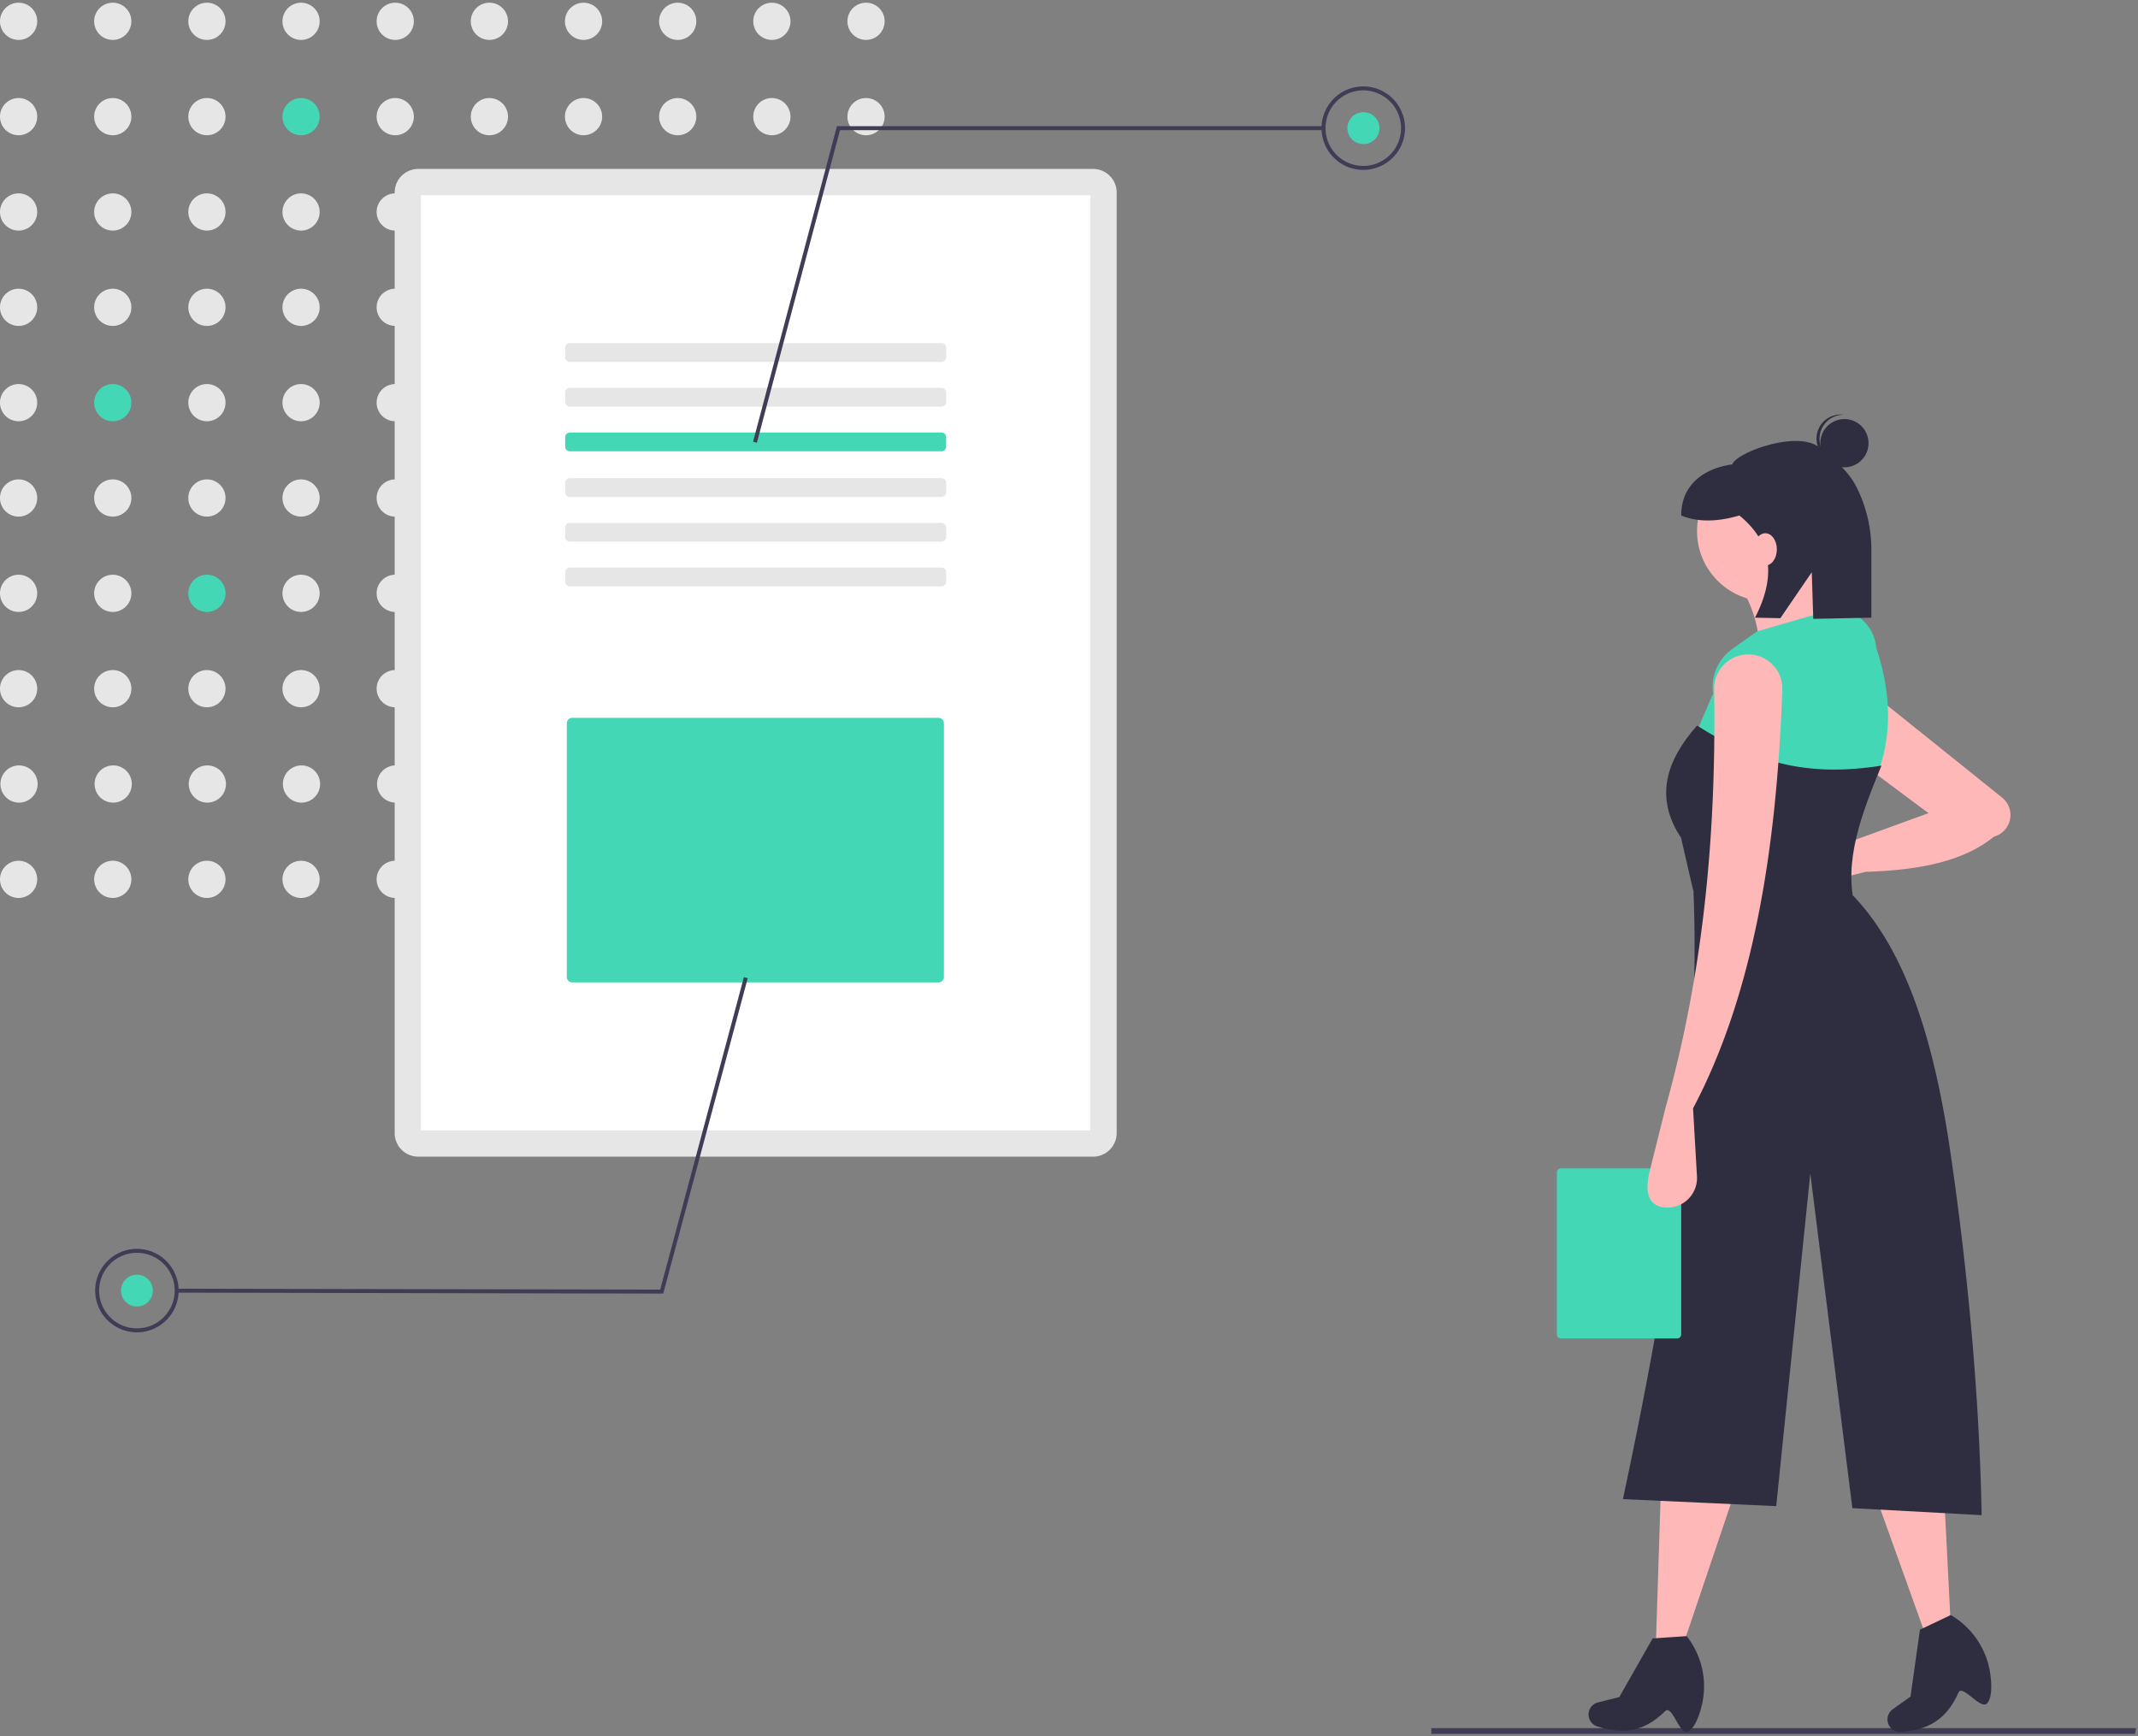 <svg width="431" height="350" fill="none" xmlns="http://www.w3.org/2000/svg"><rect width="100%" height="100%" fill="#808080" stroke="none"/><g clip-path="url(#a)"><path d="M430.392 349.546H288.541v-1.159h142.061l-.21 1.159z" fill="#3F3D56"/><path d="M3.75 8.046a3.75 3.75 0 1 0 0-7.5 3.75 3.75 0 0 0 0 7.5zM22.732 8.046a3.75 3.75 0 1 0 0-7.5 3.75 3.75 0 0 0 0 7.5zM41.713 8.046a3.75 3.75 0 1 0 0-7.5 3.75 3.75 0 0 0 0 7.5zM60.693 8.046a3.75 3.75 0 1 0 0-7.5 3.75 3.75 0 0 0 0 7.5zM79.676 8.046a3.75 3.75 0 1 0 0-7.5 3.75 3.75 0 0 0 0 7.5zM98.658 8.046a3.75 3.75 0 1 0 0-7.5 3.75 3.75 0 0 0 0 7.5zM117.639 8.046a3.75 3.75 0 1 0-.001-7.5 3.75 3.75 0 0 0 .001 7.5zM136.619 8.046a3.75 3.75 0 1 0 0-7.5 3.75 3.75 0 0 0 0 7.5zM155.603 8.046a3.75 3.75 0 1 0 0-7.5 3.75 3.75 0 0 0 0 7.5zM174.584 8.046a3.75 3.75 0 1 0 0-7.5 3.75 3.75 0 0 0 0 7.5zM3.75 27.265a3.75 3.75 0 1 0 0-7.5 3.75 3.75 0 0 0 0 7.5zM22.732 27.265a3.75 3.75 0 1 0 0-7.5 3.75 3.75 0 0 0 0 7.5zM41.713 27.265a3.75 3.75 0 1 0 0-7.5 3.75 3.75 0 0 0 0 7.5z" fill="#E6E6E6"/><path d="M60.693 27.265a3.75 3.75 0 1 0 0-7.5 3.75 3.75 0 0 0 0 7.5z" fill="#44D7B6"/><path d="M79.676 27.265a3.75 3.75 0 1 0 0-7.5 3.75 3.75 0 0 0 0 7.5zM98.658 27.265a3.75 3.75 0 1 0 0-7.5 3.75 3.75 0 0 0 0 7.5zM117.639 27.265a3.75 3.75 0 1 0-.002-7.5 3.75 3.75 0 0 0 .002 7.5zM136.619 27.265a3.75 3.75 0 1 0 0-7.5 3.75 3.75 0 0 0 0 7.5zM155.603 27.265a3.75 3.75 0 1 0 0-7.5 3.75 3.75 0 0 0 0 7.5zM174.584 27.265a3.75 3.75 0 1 0 0-7.5 3.75 3.75 0 0 0 0 7.5zM3.75 46.485a3.75 3.75 0 1 0 0-7.5 3.75 3.75 0 0 0 0 7.5zM22.732 46.485a3.75 3.75 0 1 0 0-7.5 3.75 3.75 0 0 0 0 7.5zM41.713 46.485a3.75 3.75 0 1 0 0-7.5 3.75 3.75 0 0 0 0 7.5zM60.693 46.485a3.75 3.75 0 1 0 0-7.5 3.75 3.75 0 0 0 0 7.5zM79.676 46.485a3.75 3.75 0 1 0 0-7.5 3.75 3.75 0 0 0 0 7.5zM98.658 46.485a3.75 3.75 0 1 0 0-7.5 3.75 3.75 0 0 0 0 7.5zM117.639 46.485a3.75 3.75 0 1 0-.002-7.5 3.75 3.75 0 0 0 .002 7.5zM136.619 46.485a3.75 3.75 0 1 0 0-7.5 3.75 3.75 0 0 0 0 7.5zM155.603 46.485a3.75 3.75 0 1 0 0-7.5 3.75 3.75 0 0 0 0 7.5zM174.584 46.485a3.75 3.75 0 1 0 0-7.5 3.75 3.75 0 0 0 0 7.5zM3.75 65.705a3.75 3.75 0 1 0 0-7.5 3.75 3.75 0 0 0 0 7.5zM22.732 65.705a3.75 3.75 0 1 0 0-7.5 3.75 3.75 0 0 0 0 7.5zM41.713 65.705a3.75 3.75 0 1 0 0-7.5 3.75 3.75 0 0 0 0 7.5zM60.693 65.705a3.75 3.75 0 1 0 0-7.5 3.75 3.75 0 0 0 0 7.5zM79.676 65.705a3.75 3.75 0 1 0 0-7.5 3.75 3.75 0 0 0 0 7.5zM98.658 65.705a3.75 3.75 0 1 0 0-7.5 3.75 3.75 0 0 0 0 7.5zM117.639 65.705a3.75 3.75 0 1 0-.001-7.5 3.75 3.75 0 0 0 .001 7.5zM136.619 65.705a3.75 3.75 0 1 0 0-7.5 3.75 3.75 0 0 0 0 7.5zM155.603 65.705a3.75 3.75 0 1 0 0-7.5 3.75 3.75 0 0 0 0 7.5zM174.584 65.705a3.75 3.75 0 1 0 0-7.5 3.75 3.75 0 0 0 0 7.5zM3.75 84.925a3.75 3.75 0 1 0 0-7.5 3.75 3.75 0 0 0 0 7.5z" fill="#E6E6E6"/><path d="M22.732 84.925a3.75 3.75 0 1 0 0-7.5 3.75 3.75 0 0 0 0 7.5z" fill="#44D7B6"/><path d="M41.713 84.925a3.75 3.75 0 1 0 0-7.5 3.75 3.75 0 0 0 0 7.5zM60.693 84.925a3.75 3.75 0 1 0 0-7.5 3.75 3.75 0 0 0 0 7.5zM79.676 84.925a3.75 3.75 0 1 0 0-7.5 3.75 3.75 0 0 0 0 7.5zM98.658 84.925a3.75 3.75 0 1 0 0-7.5 3.75 3.75 0 0 0 0 7.5zM117.639 84.925a3.75 3.75 0 1 0-.002-7.5 3.75 3.75 0 0 0 .002 7.5zM136.619 84.925a3.75 3.75 0 1 0 0-7.5 3.75 3.75 0 0 0 0 7.5zM155.603 84.925a3.75 3.75 0 1 0 0-7.5 3.75 3.75 0 0 0 0 7.5zM174.584 84.925a3.75 3.75 0 1 0 0-7.5 3.75 3.75 0 0 0 0 7.5zM3.75 104.145a3.75 3.75 0 1 0 0-7.5 3.75 3.75 0 0 0 0 7.5zM22.732 104.145a3.75 3.75 0 1 0 0-7.5 3.75 3.75 0 0 0 0 7.5zM41.713 104.145a3.75 3.75 0 1 0 0-7.5 3.75 3.75 0 0 0 0 7.5zM60.693 104.145a3.75 3.75 0 1 0 0-7.5 3.75 3.75 0 0 0 0 7.5zM79.676 104.145a3.75 3.75 0 1 0 0-7.5 3.75 3.75 0 0 0 0 7.5zM98.658 104.145a3.75 3.75 0 1 0 0-7.5 3.75 3.75 0 0 0 0 7.5zM117.639 104.145a3.75 3.75 0 1 0-.002-7.5 3.75 3.75 0 0 0 .002 7.5zM136.619 104.145a3.75 3.75 0 1 0 0-7.5 3.75 3.75 0 0 0 0 7.5zM155.603 104.145a3.75 3.75 0 1 0 0-7.5 3.75 3.75 0 0 0 0 7.5zM174.584 104.145a3.75 3.75 0 1 0 0-7.5 3.75 3.75 0 0 0 0 7.5zM3.75 123.365a3.75 3.75 0 1 0 0-7.5 3.75 3.75 0 0 0 0 7.5zM22.732 123.365a3.75 3.75 0 1 0 0-7.5 3.75 3.75 0 0 0 0 7.5z" fill="#E6E6E6"/><path d="M41.713 123.365a3.75 3.75 0 1 0 0-7.5 3.75 3.75 0 0 0 0 7.5z" fill="#44D7B6"/><path d="M60.693 123.365a3.75 3.75 0 1 0 0-7.5 3.75 3.75 0 0 0 0 7.5zM79.676 123.365a3.75 3.75 0 1 0 0-7.5 3.75 3.75 0 0 0 0 7.5zM98.658 123.365a3.75 3.75 0 1 0 0-7.5 3.75 3.75 0 0 0 0 7.5zM117.639 123.365a3.75 3.75 0 1 0-.002-7.5 3.75 3.75 0 0 0 .002 7.5zM136.619 123.365a3.75 3.75 0 1 0 0-7.5 3.75 3.75 0 0 0 0 7.5zM155.603 123.365a3.75 3.75 0 1 0 0-7.5 3.75 3.75 0 0 0 0 7.5zM174.584 123.365a3.75 3.75 0 1 0 0-7.5 3.75 3.75 0 0 0 0 7.5zM3.75 142.585a3.75 3.75 0 1 0 0-7.5 3.75 3.75 0 0 0 0 7.5zM22.732 142.585a3.75 3.75 0 1 0 0-7.5 3.75 3.75 0 0 0 0 7.5zM41.713 142.585a3.75 3.75 0 1 0 0-7.5 3.75 3.75 0 0 0 0 7.5zM60.693 142.585a3.75 3.75 0 1 0 0-7.5 3.75 3.75 0 0 0 0 7.5zM79.676 142.585a3.75 3.75 0 1 0 0-7.5 3.75 3.75 0 0 0 0 7.5zM98.658 142.585a3.75 3.75 0 1 0 0-7.5 3.75 3.75 0 0 0 0 7.5zM117.639 142.585a3.75 3.75 0 1 0-.002-7.5 3.75 3.75 0 0 0 .002 7.5zM136.619 142.585a3.75 3.75 0 1 0 0-7.5 3.75 3.75 0 0 0 0 7.5zM155.603 142.585a3.75 3.75 0 1 0 0-7.5 3.75 3.75 0 0 0 0 7.5zM174.584 142.585a3.75 3.75 0 1 0 0-7.5 3.75 3.75 0 0 0 0 7.5zM3.75 161.804a3.75 3.75 0 1 0 .001-7.498 3.75 3.75 0 0 0-.001 7.498zM22.732 161.804a3.75 3.75 0 1 0 .002-7.498 3.75 3.75 0 0 0-.002 7.498zM41.713 161.804a3.75 3.75 0 1 0 .001-7.498 3.75 3.75 0 0 0-.001 7.498zM60.693 161.804a3.75 3.75 0 1 0 .002-7.498 3.75 3.75 0 0 0-.002 7.498zM79.676 161.804a3.75 3.75 0 1 0 .001-7.498 3.75 3.75 0 0 0-.001 7.498zM98.658 161.804a3.75 3.75 0 1 0 .002-7.498 3.75 3.75 0 0 0-.002 7.498zM117.639 161.804a3.749 3.749 0 1 0 0-7.498 3.749 3.749 0 0 0 0 7.498zM136.619 161.804a3.75 3.75 0 1 0 .002-7.498 3.75 3.75 0 0 0-.002 7.498zM155.603 161.804a3.75 3.75 0 1 0 .002-7.498 3.75 3.75 0 0 0-.002 7.498zM174.584 161.804a3.75 3.75 0 1 0 .002-7.498 3.75 3.75 0 0 0-.002 7.498zM3.75 181.024a3.75 3.75 0 1 0 0-7.5 3.75 3.75 0 0 0 0 7.5zM22.732 181.024a3.75 3.75 0 1 0 0-7.5 3.75 3.75 0 0 0 0 7.5zM41.713 181.024a3.75 3.75 0 1 0 0-7.5 3.75 3.75 0 0 0 0 7.5zM60.693 181.024a3.75 3.75 0 1 0 0-7.5 3.75 3.75 0 0 0 0 7.5zM79.676 181.024a3.75 3.75 0 1 0 0-7.5 3.75 3.75 0 0 0 0 7.5zM98.658 181.024a3.75 3.75 0 1 0 0-7.5 3.75 3.75 0 0 0 0 7.5zM117.639 181.024a3.75 3.75 0 1 0-.001-7.5 3.75 3.75 0 0 0 .001 7.5zM136.619 181.024a3.75 3.75 0 1 0 0-7.5 3.75 3.75 0 0 0 0 7.5zM155.603 181.024a3.75 3.75 0 1 0 0-7.5 3.75 3.75 0 0 0 0 7.5zM174.584 181.024a3.75 3.75 0 1 0 0-7.5 3.75 3.75 0 0 0 0 7.5z" fill="#E6E6E6"/><path d="M220.368 34.058a4.74 4.74 0 0 1 4.741 4.741v189.634a4.742 4.742 0 0 1-4.741 4.741H84.305a4.745 4.745 0 0 1-4.38-2.927 4.738 4.738 0 0 1-.36-1.814V38.799a4.74 4.74 0 0 1 4.74-4.74h136.063z" fill="#E6E6E6"/><path d="M84.86 227.881h134.958V39.351H84.859v188.53z" fill="#fff"/><path d="M189.789 69.178a.948.948 0 0 1 .948.949v1.896a.95.95 0 0 1-.948.948h-74.905a.948.948 0 0 1-.948-.948v-1.896a.941.941 0 0 1 .277-.67.95.95 0 0 1 .671-.278h74.905zM189.789 78.186a.949.949 0 0 1 .948.948v1.897a.95.95 0 0 1-.948.948h-74.905a.946.946 0 0 1-.948-.948v-1.897a.941.941 0 0 1 .277-.67.95.95 0 0 1 .671-.278h74.905z" fill="#E6E6E6"/><path d="M189.789 87.194a.949.949 0 0 1 .948.948v1.896a.951.951 0 0 1-.948.948h-74.905a.949.949 0 0 1-.948-.948v-1.896a.947.947 0 0 1 .948-.948h74.905z" fill="#44D7B6"/><path d="M189.789 96.398a.949.949 0 0 1 .948.949v1.896a.95.95 0 0 1-.948.948h-74.905a.94.94 0 0 1-.671-.278.938.938 0 0 1-.277-.67v-1.896a.941.941 0 0 1 .277-.67.951.951 0 0 1 .671-.279h74.905zM189.789 105.406a.948.948 0 0 1 .948.948v1.897a.939.939 0 0 1-.277.67.957.957 0 0 1-.671.278h-74.905a.96.96 0 0 1-.671-.278.939.939 0 0 1-.277-.67v-1.897a.944.944 0 0 1 .585-.876.96.96 0 0 1 .363-.072h74.905zM189.789 114.414a.947.947 0 0 1 .948.948v1.896c0 .252-.1.493-.277.671a.952.952 0 0 1-.671.277h-74.905a.947.947 0 0 1-.948-.948v-1.896a.947.947 0 0 1 .948-.948h74.905z" fill="#E6E6E6"/><path d="M115.364 144.715a1.102 1.102 0 0 0-1.1 1.1v51.138a1.1 1.1 0 0 0 1.1 1.101h73.822a1.1 1.1 0 0 0 1.1-1.101v-51.138a1.102 1.102 0 0 0-1.1-1.1h-73.822z" fill="#44D7B6"/><path d="m152.584 89.255-.775-.206 16.911-63.615h98.089v.801h-97.473l-16.752 63.02z" fill="#3F3D56"/><path d="M274.824 34.25a8.416 8.416 0 1 1 8.415-8.416 8.425 8.425 0 0 1-8.415 8.416zm0-16.03a7.613 7.613 0 1 0 7.614 7.614 7.62 7.62 0 0 0-7.614-7.614z" fill="#3F3D56"/><path d="M274.825 29.04a3.206 3.206 0 1 0 0-6.411 3.206 3.206 0 0 0 0 6.412z" fill="#44D7B6"/><path d="m149.962 196.994.775.207-17.033 63.583-98.089-.188.002-.802 97.473.187 16.872-62.987z" fill="#3F3D56"/><path d="M27.617 251.764a8.417 8.417 0 0 1 1.61 16.673 8.421 8.421 0 0 1-10.041-8.273 8.426 8.426 0 0 1 8.431-8.4zm-.03 16.03a7.615 7.615 0 1 0-7.6-7.629 7.623 7.623 0 0 0 7.6 7.629z" fill="#3F3D56"/><path d="M27.602 263.386a3.206 3.206 0 1 0 0-6.413 3.206 3.206 0 0 0 0 6.413z" fill="#44D7B6"/><path d="M339.48 331.092h-5.656l1.01-31.311 14.949.808-10.303 30.503z" fill="#FFB8B8"/><path d="M340.253 349.087c-1.707.78-3.137-5.533-4.578-4.118-4.028 3.958-8.19 4.82-13.567 3.092l-.124-.021a2.503 2.503 0 0 1-1.496-1.301 2.513 2.513 0 0 1 .59-2.975c.304-.272.67-.465 1.066-.564l4.284-1.071 6.726-11.829 6.867-.464a16.406 16.406 0 0 1 3.034 13.995c-.623 2.543-1.585 4.701-2.802 5.256z" fill="#2F2E41"/><path d="m393.218 326.954-5.26 2.08-10.577-29.488 14.198-4.747 1.639 32.155z" fill="#FFB8B8"/><path d="M400.555 343.403c-1.301 1.353-4.953-3.992-5.771-2.146-2.29 5.163-5.844 7.495-11.479 7.866l-.124.026a2.527 2.527 0 0 1-1.87-.66 2.522 2.522 0 0 1-.813-1.808 2.519 2.519 0 0 1 1.052-2.092l3.589-2.571 1.905-13.475 6.214-2.957a16.41 16.41 0 0 1 7.969 11.899c.356 2.594.255 4.954-.672 5.918z" fill="#2F2E41"/><path d="m376.048 175.761-8.684 2.233a4.543 4.543 0 0 1-3.847-.757 4.545 4.545 0 0 1 2.862-8.187l7.649.246 14.739-5.367-13.931-10.389 1.616-14.545 27.15 21.797a4.51 4.51 0 0 1-1.631 7.867c-6.362 5.191-15.63 6.781-25.923 7.102zM356.25 121.218c7.81 0 14.141-6.331 14.141-14.14 0-7.81-6.331-14.141-14.141-14.141s-14.141 6.331-14.141 14.141c0 7.809 6.331 14.14 14.141 14.14z" fill="#FFB8B8"/><path d="m373.624 126.471-18.988 7.676a25.665 25.665 0 0 0-4.445-16.969l15.757-3.636c-.205 4.812 2.397 9.114 7.676 12.929z" fill="#FFB8B8"/><path d="M377.058 159.398c-15.307 1.225-23.68-.808-36.564-8.283l4.848-11.312a9.36 9.36 0 0 1 3.855-8.959l5.034-3.566 15.352-4.444.689.035a8.403 8.403 0 0 1 7.959 7.748c3.336 9.968 3.357 19.603-1.173 28.781z" fill="#44D7B6"/><path d="m374.027 183.033-32.725-3.636-2.424-10.505c-5.374-8.111-3.028-15.541 3.232-22.625 11.411 7.324 22.002 10.488 37.169 8.081-4.033 9.809-7.758 19.45-5.252 28.685z" fill="#2F2E41"/><path d="m399.479 305.45-26.059-1.414-8.484-67.471-6.869 67.067-30.907-1.414c9.428-44.09 15.978-85.947 14.141-124.437l32.321 2.828c10.954 11.55 16.393 29.987 19.595 51.916 3.202 21.93 5.782 47.352 6.262 72.925zM371.816 94.205a4.86 4.86 0 1 0 0-9.72 4.86 4.86 0 0 0 0 9.72z" fill="#2F2E41"/><path d="M366.808 88.154a4.86 4.86 0 0 1 4.858-4.542c-.101-.013-.2-.028-.302-.035a4.859 4.859 0 0 0-3.962 8.06 4.86 4.86 0 0 0 3.338 1.64c.102.007.203.005.304.005a4.86 4.86 0 0 1-4.236-5.127z" fill="#2F2E41"/><path d="M366.782 90.23c-4.334-3.596-16.768.974-17.57 3.392-5.862.799-10.3 4.219-10.3 10.3 3.485 1.427 7.449 1.251 11.733 0 6.83 5.566 7.298 12.563 3.145 20.6l5.11.102 6.334-9.258.303 9.39 11.714-.234v-13.458a28.133 28.133 0 0 0-3.004-12.89c-1.826-3.546-4.658-5.616-7.465-7.944z" fill="#2F2E41"/><path d="M355.873 114.006c1.284 0 2.324-1.457 2.324-3.254 0-1.798-1.04-3.254-2.324-3.254-1.284 0-2.324 1.456-2.324 3.254 0 1.797 1.04 3.254 2.324 3.254z" fill="#FFB8B8"/><path d="M338.094 235.546a.815.815 0 0 1 .816.817v32.647a.817.817 0 0 1-.816.816H314.67a.815.815 0 0 1-.816-.816v-32.647a.815.815 0 0 1 .816-.817h23.424z" fill="#44D7B6"/><path d="m341.302 223.435.791 13.711a5.957 5.957 0 0 1-6.811 6.234c-3.484-.512-3.563-3.919-2.709-7.335l3.254-13.014c7.981-28.618 10.136-56.708 9.732-84.103a6.882 6.882 0 0 1 7.064-6.997 6.865 6.865 0 0 1 6.237 4.457 6.88 6.88 0 0 1 .434 2.657c-1.13 32.17-5.822 61.383-17.992 84.39z" fill="#FFB8B8"/></g><defs><clipPath id="a"><path fill="#fff" transform="translate(0 .545)" d="M0 0h430.602v349H0z"/></clipPath></defs></svg>